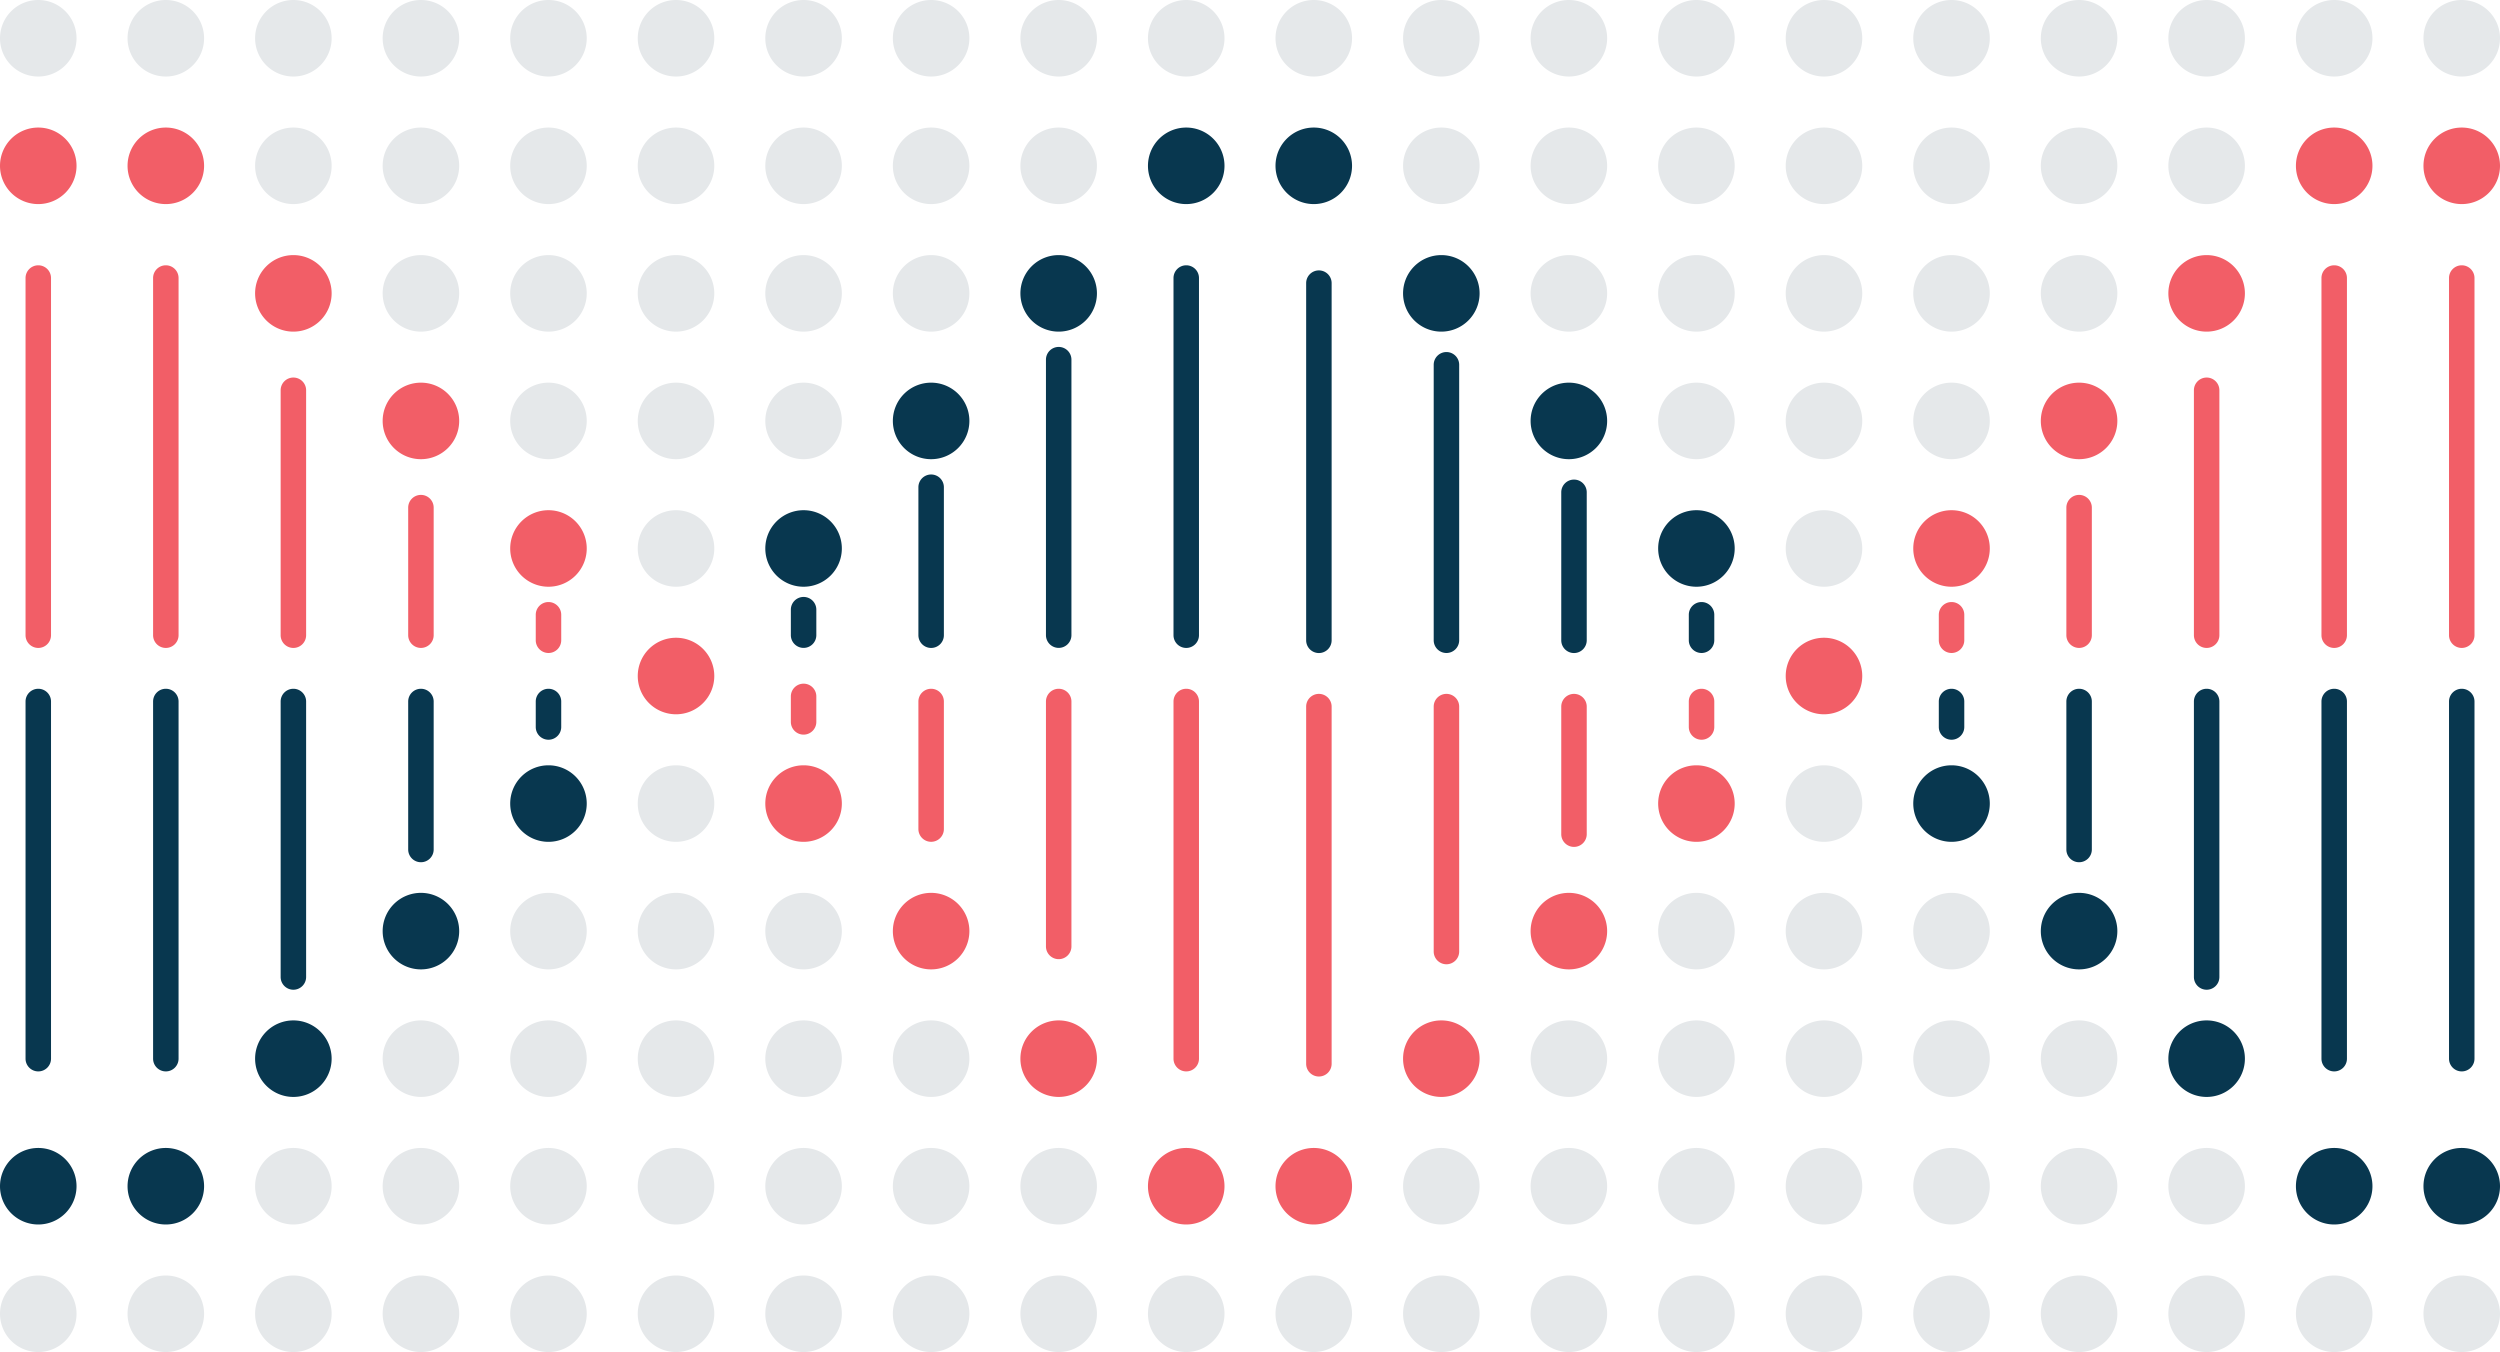 <svg xmlns="http://www.w3.org/2000/svg" width="314" height="169.816" viewBox="0 0 314 169.816"><g id="Group_180" data-name="Group 180" transform="translate(2295 -12406) rotate(90)"><path id="Path_4461" data-name="Path 4461" d="M4.806,0A4.806,4.806,0,1,1,0,4.806,4.806,4.806,0,0,1,4.806,0Z" transform="translate(12406 1997.02)" fill="#e5e8ea"></path><path id="Path_4462" data-name="Path 4462" d="M4.806,0A4.806,4.806,0,1,1,0,4.806,4.806,4.806,0,0,1,4.806,0Z" transform="translate(12566.204 2141.204)" fill="#e5e8ea"></path><path id="Path_4463" data-name="Path 4463" d="M4.806,0A4.806,4.806,0,1,1,0,4.806,4.806,4.806,0,0,1,4.806,0Z" transform="translate(12406 2109.163)" fill="#e5e8ea"></path><path id="Path_4464" data-name="Path 4464" d="M4.806,0A4.806,4.806,0,1,1,0,4.806,4.806,4.806,0,0,1,4.806,0Z" transform="translate(12566.204 2253.347)" fill="#e5e8ea"></path><path id="Path_4465" data-name="Path 4465" d="M4.806,0A4.806,4.806,0,1,1,0,4.806,4.806,4.806,0,0,1,4.806,0Z" transform="translate(12566.204 2285.388)" fill="#e5e8ea"></path><path id="Path_4466" data-name="Path 4466" d="M4.806,0A4.806,4.806,0,1,1,0,4.806,4.806,4.806,0,0,1,4.806,0Z" transform="translate(12406 2093.143)" fill="#e5e8ea"></path><path id="Path_4467" data-name="Path 4467" d="M4.806,0A4.806,4.806,0,1,1,0,4.806,4.806,4.806,0,0,1,4.806,0Z" transform="translate(12566.204 2237.326)" fill="#e5e8ea"></path><path id="Path_4468" data-name="Path 4468" d="M4.806,0A4.806,4.806,0,1,1,0,4.806,4.806,4.806,0,0,1,4.806,0Z" transform="translate(12406 2125.184)" fill="#e5e8ea"></path><path id="Path_4469" data-name="Path 4469" d="M4.806,0A4.806,4.806,0,1,1,0,4.806,4.806,4.806,0,0,1,4.806,0Z" transform="translate(12566.204 2269.367)" fill="#e5e8ea"></path><path id="Path_4470" data-name="Path 4470" d="M4.806,0A4.806,4.806,0,1,1,0,4.806,4.806,4.806,0,0,1,4.806,0Z" transform="translate(12406 1981)" fill="#e5e8ea"></path><path id="Path_4471" data-name="Path 4471" d="M4.806,0A4.806,4.806,0,1,1,0,4.806,4.806,4.806,0,0,1,4.806,0Z" transform="translate(12438.041 2109.163)" fill="#08374f"></path><path id="Path_4472" data-name="Path 4472" d="M4.806,0A4.806,4.806,0,1,1,0,4.806,4.806,4.806,0,0,1,4.806,0Z" transform="translate(12534.163 2253.347)" fill="#08374f"></path><path id="Path_4473" data-name="Path 4473" d="M4.806,0A4.806,4.806,0,1,1,0,4.806,4.806,4.806,0,0,1,4.806,0Z" transform="translate(12438.041 2093.143)" fill="#e5e8ea"></path><path id="Path_4474" data-name="Path 4474" d="M4.806,0A4.806,4.806,0,1,1,0,4.806,4.806,4.806,0,0,1,4.806,0Z" transform="translate(12534.163 2237.326)" fill="#e5e8ea"></path><path id="Path_4475" data-name="Path 4475" d="M1.6,0H46.459a1.6,1.6,0,1,1,0,3.2H1.6A1.6,1.6,0,0,1,1.6,0Z" transform="translate(12439.322 1984.204)" fill="#f25e67"></path><path id="Path_4476" data-name="Path 4476" d="M1.6,0H46.459a1.6,1.6,0,1,1,0,3.2H1.6A1.6,1.6,0,0,1,1.6,0Z" transform="translate(12439.322 2288.592)" fill="#f25e67"></path><path id="Path_4477" data-name="Path 4477" d="M1.6,0H46.459a1.6,1.6,0,1,1,0,3.2H1.6A1.6,1.6,0,0,1,1.6,0Z" transform="translate(12439.322 2000.224)" fill="#f25e67"></path><path id="Path_4478" data-name="Path 4478" d="M1.6,0H46.459a1.6,1.6,0,1,1,0,3.2H1.6A1.6,1.6,0,0,1,1.6,0Z" transform="translate(12439.322 2272.572)" fill="#f25e67"></path><path id="Path_4479" data-name="Path 4479" d="M1.6,0H46.459a1.6,1.6,0,1,1,0,3.2H1.6A1.6,1.6,0,0,1,1.6,0Z" transform="translate(12492.51 2144.408)" fill="#f25e67"></path><path id="Path_4480" data-name="Path 4480" d="M1.6,0H46.459a1.6,1.6,0,1,1,0,3.2H1.6A1.6,1.6,0,0,1,1.6,0Z" transform="translate(12493.151 2127.747)" fill="#f25e67"></path><path id="Path_4481" data-name="Path 4481" d="M1.6,0H32.361a1.6,1.6,0,0,1,0,3.2H1.6A1.6,1.6,0,0,1,1.6,0Z" transform="translate(12453.42 2016.245)" fill="#f25e67"></path><path id="Path_4482" data-name="Path 4482" d="M1.6,0H32.361a1.6,1.6,0,0,1,0,3.2H1.6A1.6,1.6,0,0,1,1.6,0Z" transform="translate(12453.42 2256.551)" fill="#f25e67"></path><path id="Path_4483" data-name="Path 4483" d="M1.6,0H32.361a1.6,1.6,0,0,1,0,3.2H1.6A1.6,1.6,0,0,1,1.6,0Z" transform="translate(12492.51 2160.428)" fill="#f25e67"></path><path id="Path_4484" data-name="Path 4484" d="M1.6,0H32.361a1.6,1.6,0,0,1,0,3.2H1.6A1.6,1.6,0,0,1,1.6,0Z" transform="translate(12493.151 2111.727)" fill="#f25e67"></path><path id="Path_4485" data-name="Path 4485" d="M1.6,0h16.02a1.6,1.6,0,0,1,0,3.2H1.6A1.6,1.6,0,0,1,1.6,0Z" transform="translate(12468.159 2032.265)" fill="#f25e67"></path><path id="Path_4486" data-name="Path 4486" d="M1.6,0h16.02a1.6,1.6,0,0,1,0,3.2H1.6A1.6,1.6,0,0,1,1.6,0Z" transform="translate(12468.159 2240.531)" fill="#f25e67"></path><path id="Path_4487" data-name="Path 4487" d="M1.6,0h16.02a1.6,1.6,0,0,1,0,3.2H1.6A1.6,1.6,0,0,1,1.6,0Z" transform="translate(12492.51 2176.449)" fill="#f25e67"></path><path id="Path_4488" data-name="Path 4488" d="M1.6,0h16.02a1.6,1.6,0,0,1,0,3.2H1.6A1.6,1.6,0,0,1,1.6,0Z" transform="translate(12493.151 2095.706)" fill="#f25e67"></path><path id="Path_4489" data-name="Path 4489" d="M1.6,0h3.2a1.6,1.6,0,0,1,0,3.2H1.6A1.6,1.6,0,0,1,1.6,0Z" transform="translate(12481.616 2048.286)" fill="#f25e67"></path><path id="Path_4490" data-name="Path 4490" d="M1.6,0h3.2a1.6,1.6,0,0,1,0,3.2H1.6A1.6,1.6,0,0,1,1.6,0Z" transform="translate(12481.616 2224.51)" fill="#f25e67"></path><path id="Path_4491" data-name="Path 4491" d="M1.6,0h3.2a1.6,1.6,0,0,1,0,3.2H1.6A1.6,1.6,0,0,1,1.6,0Z" transform="translate(12491.869 2192.469)" fill="#f25e67"></path><path id="Path_4492" data-name="Path 4492" d="M1.6,0h3.2a1.6,1.6,0,0,1,0,3.2H1.6A1.6,1.6,0,0,1,1.6,0Z" transform="translate(12492.51 2079.686)" fill="#f25e67"></path><path id="Path_4493" data-name="Path 4493" d="M1.6,0H46.459a1.6,1.6,0,1,1,0,3.2H1.6A1.6,1.6,0,0,1,1.6,0Z" transform="translate(12492.51 1984.204)" fill="#08374f"></path><path id="Path_4494" data-name="Path 4494" d="M1.6,0H46.459a1.6,1.6,0,1,1,0,3.2H1.6A1.6,1.6,0,0,1,1.6,0Z" transform="translate(12492.51 2288.592)" fill="#08374f"></path><path id="Path_4495" data-name="Path 4495" d="M1.6,0H46.459a1.6,1.6,0,1,1,0,3.2H1.6A1.6,1.6,0,0,1,1.6,0Z" transform="translate(12492.51 2000.224)" fill="#08374f"></path><path id="Path_4496" data-name="Path 4496" d="M1.6,0H46.459a1.6,1.6,0,1,1,0,3.2H1.6A1.6,1.6,0,0,1,1.6,0Z" transform="translate(12492.51 2272.572)" fill="#08374f"></path><path id="Path_4497" data-name="Path 4497" d="M1.6,0H46.459a1.6,1.6,0,1,1,0,3.2H1.6A1.6,1.6,0,0,1,1.6,0Z" transform="translate(12439.322 2144.408)" fill="#08374f"></path><path id="Path_4498" data-name="Path 4498" d="M1.6,0H46.459a1.6,1.6,0,1,1,0,3.2H1.6A1.6,1.6,0,0,1,1.6,0Z" transform="translate(12439.963 2127.747)" fill="#08374f"></path><path id="Path_4499" data-name="Path 4499" d="M1.6,0h34.6a1.6,1.6,0,0,1,0,3.2H1.6A1.6,1.6,0,0,1,1.6,0Z" transform="translate(12492.51 2016.245)" fill="#08374f"></path><path id="Path_4500" data-name="Path 4500" d="M1.6,0h34.6a1.6,1.6,0,0,1,0,3.2H1.6A1.6,1.6,0,0,1,1.6,0Z" transform="translate(12492.51 2256.551)" fill="#08374f"></path><path id="Path_4501" data-name="Path 4501" d="M1.6,0h34.6a1.6,1.6,0,0,1,0,3.2H1.6A1.6,1.6,0,0,1,1.6,0Z" transform="translate(12449.575 2160.428)" fill="#08374f"></path><path id="Path_4502" data-name="Path 4502" d="M1.6,0h34.6a1.6,1.6,0,0,1,0,3.2H1.6A1.6,1.6,0,0,1,1.6,0Z" transform="translate(12450.217 2111.727)" fill="#08374f"></path><path id="Path_4503" data-name="Path 4503" d="M1.6,0H20.186a1.6,1.6,0,1,1,0,3.2H1.6A1.6,1.6,0,0,1,1.6,0Z" transform="translate(12492.51 2032.265)" fill="#08374f"></path><path id="Path_4504" data-name="Path 4504" d="M1.6,0H20.186a1.6,1.6,0,1,1,0,3.2H1.6A1.6,1.6,0,0,1,1.6,0Z" transform="translate(12492.51 2240.531)" fill="#08374f"></path><path id="Path_4505" data-name="Path 4505" d="M1.6,0H20.186a1.6,1.6,0,1,1,0,3.2H1.6A1.6,1.6,0,0,1,1.6,0Z" transform="translate(12465.596 2176.449)" fill="#08374f"></path><path id="Path_4506" data-name="Path 4506" d="M1.6,0H20.186a1.6,1.6,0,1,1,0,3.2H1.6A1.6,1.6,0,0,1,1.6,0Z" transform="translate(12466.236 2095.706)" fill="#08374f"></path><path id="Path_4507" data-name="Path 4507" d="M1.6,0h3.2a1.6,1.6,0,0,1,0,3.2H1.6A1.6,1.6,0,0,1,1.6,0Z" transform="translate(12492.51 2048.286)" fill="#08374f"></path><path id="Path_4508" data-name="Path 4508" d="M1.6,0h3.2a1.6,1.6,0,0,1,0,3.2H1.6A1.6,1.6,0,0,1,1.6,0Z" transform="translate(12492.51 2224.51)" fill="#08374f"></path><path id="Path_4509" data-name="Path 4509" d="M1.6,0h3.2a1.6,1.6,0,0,1,0,3.2H1.6A1.6,1.6,0,0,1,1.6,0Z" transform="translate(12480.976 2192.469)" fill="#08374f"></path><path id="Path_4510" data-name="Path 4510" d="M1.6,0h3.2a1.6,1.6,0,0,1,0,3.2H1.6A1.6,1.6,0,0,1,1.6,0Z" transform="translate(12481.616 2079.686)" fill="#08374f"></path><path id="Path_4511" data-name="Path 4511" d="M4.806,0A4.806,4.806,0,1,1,0,4.806,4.806,4.806,0,0,1,4.806,0Z" transform="translate(12534.163 2109.163)" fill="#f25e67"></path><path id="Path_4512" data-name="Path 4512" d="M4.806,0A4.806,4.806,0,1,1,0,4.806,4.806,4.806,0,0,1,4.806,0Z" transform="translate(12438.041 2253.347)" fill="#f25e67"></path><path id="Path_4513" data-name="Path 4513" d="M4.806,0A4.806,4.806,0,1,1,0,4.806,4.806,4.806,0,0,1,4.806,0Z" transform="translate(12534.163 2093.143)" fill="#e5e8ea"></path><path id="Path_4514" data-name="Path 4514" d="M4.806,0A4.806,4.806,0,1,1,0,4.806,4.806,4.806,0,0,1,4.806,0Z" transform="translate(12438.041 2237.326)" fill="#e5e8ea"></path><path id="Path_4515" data-name="Path 4515" d="M4.806,0A4.806,4.806,0,1,1,0,4.806,4.806,4.806,0,0,1,4.806,0Z" transform="translate(12422.021 1997.02)" fill="#f25e67"></path><path id="Path_4516" data-name="Path 4516" d="M4.806,0A4.806,4.806,0,1,1,0,4.806,4.806,4.806,0,0,1,4.806,0Z" transform="translate(12550.184 2141.204)" fill="#f25e67"></path><path id="Path_4517" data-name="Path 4517" d="M4.806,0A4.806,4.806,0,1,1,0,4.806,4.806,4.806,0,0,1,4.806,0Z" transform="translate(12422.021 2109.163)" fill="#e5e8ea"></path><path id="Path_4518" data-name="Path 4518" d="M4.806,0A4.806,4.806,0,1,1,0,4.806,4.806,4.806,0,0,1,4.806,0Z" transform="translate(12550.184 2253.347)" fill="#e5e8ea"></path><path id="Path_4519" data-name="Path 4519" d="M4.806,0A4.806,4.806,0,1,1,0,4.806,4.806,4.806,0,0,1,4.806,0Z" transform="translate(12550.184 2285.388)" fill="#08374f"></path><path id="Path_4520" data-name="Path 4520" d="M4.806,0A4.806,4.806,0,1,1,0,4.806,4.806,4.806,0,0,1,4.806,0Z" transform="translate(12422.021 2093.143)" fill="#e5e8ea"></path><path id="Path_4521" data-name="Path 4521" d="M4.806,0A4.806,4.806,0,1,1,0,4.806,4.806,4.806,0,0,1,4.806,0Z" transform="translate(12550.184 2237.326)" fill="#e5e8ea"></path><path id="Path_4522" data-name="Path 4522" d="M4.806,0A4.806,4.806,0,1,1,0,4.806,4.806,4.806,0,0,1,4.806,0Z" transform="translate(12422.021 2125.184)" fill="#08374f"></path><path id="Path_4523" data-name="Path 4523" d="M4.806,0A4.806,4.806,0,1,1,0,4.806,4.806,4.806,0,0,1,4.806,0Z" transform="translate(12550.184 2269.367)" fill="#08374f"></path><path id="Path_4524" data-name="Path 4524" d="M4.806,0A4.806,4.806,0,1,1,0,4.806,4.806,4.806,0,0,1,4.806,0Z" transform="translate(12422.021 1981)" fill="#f25e67"></path><path id="Path_4525" data-name="Path 4525" d="M4.806,0A4.806,4.806,0,1,1,0,4.806,4.806,4.806,0,0,1,4.806,0Z" transform="translate(12454.062 2093.143)" fill="#08374f"></path><path id="Path_4526" data-name="Path 4526" d="M4.806,0A4.806,4.806,0,1,1,0,4.806,4.806,4.806,0,0,1,4.806,0Z" transform="translate(12518.143 2237.326)" fill="#08374f"></path><path id="Path_4527" data-name="Path 4527" d="M4.806,0A4.806,4.806,0,1,1,0,4.806,4.806,4.806,0,0,1,4.806,0Z" transform="translate(12518.143 2093.143)" fill="#f25e67"></path><path id="Path_4528" data-name="Path 4528" d="M4.806,0A4.806,4.806,0,1,1,0,4.806,4.806,4.806,0,0,1,4.806,0Z" transform="translate(12454.062 2237.326)" fill="#f25e67"></path><path id="Path_4529" data-name="Path 4529" d="M4.806,0A4.806,4.806,0,1,1,0,4.806,4.806,4.806,0,0,1,4.806,0Z" transform="translate(12550.184 1997.02)" fill="#08374f"></path><path id="Path_4530" data-name="Path 4530" d="M4.806,0A4.806,4.806,0,1,1,0,4.806,4.806,4.806,0,0,1,4.806,0Z" transform="translate(12422.021 2141.204)" fill="#08374f"></path><path id="Path_4531" data-name="Path 4531" d="M4.806,0A4.806,4.806,0,1,1,0,4.806,4.806,4.806,0,0,1,4.806,0Z" transform="translate(12550.184 2109.163)" fill="#e5e8ea"></path><path id="Path_4532" data-name="Path 4532" d="M4.806,0A4.806,4.806,0,1,1,0,4.806,4.806,4.806,0,0,1,4.806,0Z" transform="translate(12422.021 2253.347)" fill="#e5e8ea"></path><path id="Path_4533" data-name="Path 4533" d="M4.806,0A4.806,4.806,0,1,1,0,4.806,4.806,4.806,0,0,1,4.806,0Z" transform="translate(12422.021 2285.388)" fill="#f25e67"></path><path id="Path_4534" data-name="Path 4534" d="M4.806,0A4.806,4.806,0,1,1,0,4.806,4.806,4.806,0,0,1,4.806,0Z" transform="translate(12550.184 2093.143)" fill="#e5e8ea"></path><path id="Path_4535" data-name="Path 4535" d="M4.806,0A4.806,4.806,0,1,1,0,4.806,4.806,4.806,0,0,1,4.806,0Z" transform="translate(12422.021 2237.326)" fill="#e5e8ea"></path><path id="Path_4536" data-name="Path 4536" d="M4.806,0A4.806,4.806,0,1,1,0,4.806,4.806,4.806,0,0,1,4.806,0Z" transform="translate(12550.184 2125.184)" fill="#f25e67"></path><path id="Path_4537" data-name="Path 4537" d="M4.806,0A4.806,4.806,0,1,1,0,4.806,4.806,4.806,0,0,1,4.806,0Z" transform="translate(12422.021 2269.367)" fill="#f25e67"></path><path id="Path_4538" data-name="Path 4538" d="M4.806,0A4.806,4.806,0,1,1,0,4.806,4.806,4.806,0,0,1,4.806,0Z" transform="translate(12550.184 1981)" fill="#08374f"></path><path id="Path_4539" data-name="Path 4539" d="M4.806,0A4.806,4.806,0,1,1,0,4.806,4.806,4.806,0,0,1,4.806,0Z" transform="translate(12566.204 1997.02)" fill="#e5e8ea"></path><path id="Path_4540" data-name="Path 4540" d="M4.806,0A4.806,4.806,0,1,1,0,4.806,4.806,4.806,0,0,1,4.806,0Z" transform="translate(12406 2141.204)" fill="#e5e8ea"></path><path id="Path_4541" data-name="Path 4541" d="M4.806,0A4.806,4.806,0,1,1,0,4.806,4.806,4.806,0,0,1,4.806,0Z" transform="translate(12566.204 2109.163)" fill="#e5e8ea"></path><path id="Path_4542" data-name="Path 4542" d="M4.806,0A4.806,4.806,0,1,1,0,4.806,4.806,4.806,0,0,1,4.806,0Z" transform="translate(12406 2253.347)" fill="#e5e8ea"></path><path id="Path_4543" data-name="Path 4543" d="M4.806,0A4.806,4.806,0,1,1,0,4.806,4.806,4.806,0,0,1,4.806,0Z" transform="translate(12406 2285.388)" fill="#e5e8ea"></path><path id="Path_4544" data-name="Path 4544" d="M4.806,0A4.806,4.806,0,1,1,0,4.806,4.806,4.806,0,0,1,4.806,0Z" transform="translate(12566.204 2093.143)" fill="#e5e8ea"></path><path id="Path_4545" data-name="Path 4545" d="M4.806,0A4.806,4.806,0,1,1,0,4.806,4.806,4.806,0,0,1,4.806,0Z" transform="translate(12406 2237.326)" fill="#e5e8ea"></path><path id="Path_4546" data-name="Path 4546" d="M4.806,0A4.806,4.806,0,1,1,0,4.806,4.806,4.806,0,0,1,4.806,0Z" transform="translate(12566.204 2125.184)" fill="#e5e8ea"></path><path id="Path_4547" data-name="Path 4547" d="M4.806,0A4.806,4.806,0,1,1,0,4.806,4.806,4.806,0,0,1,4.806,0Z" transform="translate(12406 2269.367)" fill="#e5e8ea"></path><path id="Path_4548" data-name="Path 4548" d="M4.806,0A4.806,4.806,0,1,1,0,4.806,4.806,4.806,0,0,1,4.806,0Z" transform="translate(12566.204 1981)" fill="#e5e8ea"></path><path id="Path_4549" data-name="Path 4549" d="M4.806,0A4.806,4.806,0,1,1,0,4.806,4.806,4.806,0,0,1,4.806,0Z" transform="translate(12406 2013.041)" fill="#e5e8ea"></path><path id="Path_4550" data-name="Path 4550" d="M4.806,0A4.806,4.806,0,1,1,0,4.806,4.806,4.806,0,0,1,4.806,0Z" transform="translate(12566.204 2157.225)" fill="#e5e8ea"></path><path id="Path_4551" data-name="Path 4551" d="M4.806,0A4.806,4.806,0,1,1,0,4.806,4.806,4.806,0,0,1,4.806,0Z" transform="translate(12438.041 2013.041)" fill="#f25e67"></path><path id="Path_4552" data-name="Path 4552" d="M4.806,0A4.806,4.806,0,1,1,0,4.806,4.806,4.806,0,0,1,4.806,0Z" transform="translate(12534.163 2157.225)" fill="#f25e67"></path><path id="Path_4553" data-name="Path 4553" d="M4.806,0A4.806,4.806,0,1,1,0,4.806,4.806,4.806,0,0,1,4.806,0Z" transform="translate(12534.163 2013.041)" fill="#08374f"></path><path id="Path_4554" data-name="Path 4554" d="M4.806,0A4.806,4.806,0,1,1,0,4.806,4.806,4.806,0,0,1,4.806,0Z" transform="translate(12438.041 2157.225)" fill="#08374f"></path><path id="Path_4555" data-name="Path 4555" d="M4.806,0A4.806,4.806,0,1,1,0,4.806,4.806,4.806,0,0,1,4.806,0Z" transform="translate(12422.021 2013.041)" fill="#e5e8ea"></path><path id="Path_4556" data-name="Path 4556" d="M4.806,0A4.806,4.806,0,1,1,0,4.806,4.806,4.806,0,0,1,4.806,0Z" transform="translate(12550.184 2157.225)" fill="#e5e8ea"></path><path id="Path_4557" data-name="Path 4557" d="M4.806,0A4.806,4.806,0,1,1,0,4.806,4.806,4.806,0,0,1,4.806,0Z" transform="translate(12550.184 2013.041)" fill="#e5e8ea"></path><path id="Path_4558" data-name="Path 4558" d="M4.806,0A4.806,4.806,0,1,1,0,4.806,4.806,4.806,0,0,1,4.806,0Z" transform="translate(12422.021 2157.225)" fill="#e5e8ea"></path><path id="Path_4559" data-name="Path 4559" d="M4.806,0A4.806,4.806,0,1,1,0,4.806,4.806,4.806,0,0,1,4.806,0Z" transform="translate(12566.204 2013.041)" fill="#e5e8ea"></path><path id="Path_4560" data-name="Path 4560" d="M4.806,0A4.806,4.806,0,1,1,0,4.806,4.806,4.806,0,0,1,4.806,0Z" transform="translate(12406 2157.225)" fill="#e5e8ea"></path><path id="Path_4561" data-name="Path 4561" d="M4.806,0A4.806,4.806,0,1,1,0,4.806,4.806,4.806,0,0,1,4.806,0Z" transform="translate(12406 2029.061)" fill="#e5e8ea"></path><path id="Path_4562" data-name="Path 4562" d="M4.806,0A4.806,4.806,0,1,1,0,4.806,4.806,4.806,0,0,1,4.806,0Z" transform="translate(12566.204 2173.245)" fill="#e5e8ea"></path><path id="Path_4563" data-name="Path 4563" d="M4.806,0A4.806,4.806,0,1,1,0,4.806,4.806,4.806,0,0,1,4.806,0Z" transform="translate(12438.041 2029.061)" fill="#e5e8ea"></path><path id="Path_4564" data-name="Path 4564" d="M4.806,0A4.806,4.806,0,1,1,0,4.806,4.806,4.806,0,0,1,4.806,0Z" transform="translate(12534.163 2173.245)" fill="#e5e8ea"></path><path id="Path_4565" data-name="Path 4565" d="M4.806,0A4.806,4.806,0,1,1,0,4.806,4.806,4.806,0,0,1,4.806,0Z" transform="translate(12534.163 2029.061)" fill="#e5e8ea"></path><path id="Path_4566" data-name="Path 4566" d="M4.806,0A4.806,4.806,0,1,1,0,4.806,4.806,4.806,0,0,1,4.806,0Z" transform="translate(12438.041 2173.245)" fill="#e5e8ea"></path><path id="Path_4567" data-name="Path 4567" d="M4.806,0A4.806,4.806,0,1,1,0,4.806,4.806,4.806,0,0,1,4.806,0Z" transform="translate(12422.021 2029.061)" fill="#e5e8ea"></path><path id="Path_4568" data-name="Path 4568" d="M4.806,0A4.806,4.806,0,1,1,0,4.806,4.806,4.806,0,0,1,4.806,0Z" transform="translate(12550.184 2173.245)" fill="#e5e8ea"></path><path id="Path_4569" data-name="Path 4569" d="M4.806,0A4.806,4.806,0,1,1,0,4.806,4.806,4.806,0,0,1,4.806,0Z" transform="translate(12454.062 2029.061)" fill="#f25e67"></path><path id="Path_4570" data-name="Path 4570" d="M4.806,0A4.806,4.806,0,1,1,0,4.806,4.806,4.806,0,0,1,4.806,0Z" transform="translate(12518.143 2173.245)" fill="#f25e67"></path><path id="Path_4571" data-name="Path 4571" d="M4.806,0A4.806,4.806,0,1,1,0,4.806,4.806,4.806,0,0,1,4.806,0Z" transform="translate(12518.143 2029.061)" fill="#08374f"></path><path id="Path_4572" data-name="Path 4572" d="M4.806,0A4.806,4.806,0,1,1,0,4.806,4.806,4.806,0,0,1,4.806,0Z" transform="translate(12454.062 2173.245)" fill="#08374f"></path><path id="Path_4573" data-name="Path 4573" d="M4.806,0A4.806,4.806,0,1,1,0,4.806,4.806,4.806,0,0,1,4.806,0Z" transform="translate(12550.184 2029.061)" fill="#e5e8ea"></path><path id="Path_4574" data-name="Path 4574" d="M4.806,0A4.806,4.806,0,1,1,0,4.806,4.806,4.806,0,0,1,4.806,0Z" transform="translate(12422.021 2173.245)" fill="#e5e8ea"></path><path id="Path_4575" data-name="Path 4575" d="M4.806,0A4.806,4.806,0,1,1,0,4.806,4.806,4.806,0,0,1,4.806,0Z" transform="translate(12566.204 2029.061)" fill="#e5e8ea"></path><path id="Path_4576" data-name="Path 4576" d="M4.806,0A4.806,4.806,0,1,1,0,4.806,4.806,4.806,0,0,1,4.806,0Z" transform="translate(12406 2173.245)" fill="#e5e8ea"></path><path id="Path_4577" data-name="Path 4577" d="M4.806,0A4.806,4.806,0,1,1,0,4.806,4.806,4.806,0,0,1,4.806,0Z" transform="translate(12406 2045.082)" fill="#e5e8ea"></path><path id="Path_4578" data-name="Path 4578" d="M4.806,0A4.806,4.806,0,1,1,0,4.806,4.806,4.806,0,0,1,4.806,0Z" transform="translate(12566.204 2189.265)" fill="#e5e8ea"></path><path id="Path_4579" data-name="Path 4579" d="M4.806,0A4.806,4.806,0,1,1,0,4.806,4.806,4.806,0,0,1,4.806,0Z" transform="translate(12438.041 2045.082)" fill="#e5e8ea"></path><path id="Path_4580" data-name="Path 4580" d="M4.806,0A4.806,4.806,0,1,1,0,4.806,4.806,4.806,0,0,1,4.806,0Z" transform="translate(12534.163 2189.265)" fill="#e5e8ea"></path><path id="Path_4581" data-name="Path 4581" d="M4.806,0A4.806,4.806,0,1,1,0,4.806,4.806,4.806,0,0,1,4.806,0Z" transform="translate(12470.082 2045.082)" fill="#f25e67"></path><path id="Path_4582" data-name="Path 4582" d="M4.806,0A4.806,4.806,0,1,1,0,4.806,4.806,4.806,0,0,1,4.806,0Z" transform="translate(12502.122 2189.265)" fill="#f25e67"></path><path id="Path_4583" data-name="Path 4583" d="M4.806,0A4.806,4.806,0,1,1,0,4.806,4.806,4.806,0,0,1,4.806,0Z" transform="translate(12502.122 2045.082)" fill="#08374f"></path><path id="Path_4584" data-name="Path 4584" d="M4.806,0A4.806,4.806,0,1,1,0,4.806,4.806,4.806,0,0,1,4.806,0Z" transform="translate(12470.082 2189.265)" fill="#08374f"></path><path id="Path_4585" data-name="Path 4585" d="M4.806,0A4.806,4.806,0,1,1,0,4.806,4.806,4.806,0,0,1,4.806,0Z" transform="translate(12534.163 2045.082)" fill="#e5e8ea"></path><path id="Path_4586" data-name="Path 4586" d="M4.806,0A4.806,4.806,0,1,1,0,4.806,4.806,4.806,0,0,1,4.806,0Z" transform="translate(12438.041 2189.265)" fill="#e5e8ea"></path><path id="Path_4587" data-name="Path 4587" d="M4.806,0A4.806,4.806,0,1,1,0,4.806,4.806,4.806,0,0,1,4.806,0Z" transform="translate(12422.021 2045.082)" fill="#e5e8ea"></path><path id="Path_4588" data-name="Path 4588" d="M4.806,0A4.806,4.806,0,1,1,0,4.806,4.806,4.806,0,0,1,4.806,0Z" transform="translate(12550.184 2189.265)" fill="#e5e8ea"></path><path id="Path_4589" data-name="Path 4589" d="M4.806,0A4.806,4.806,0,1,1,0,4.806,4.806,4.806,0,0,1,4.806,0Z" transform="translate(12454.062 2045.082)" fill="#e5e8ea"></path><path id="Path_4590" data-name="Path 4590" d="M4.806,0A4.806,4.806,0,1,1,0,4.806,4.806,4.806,0,0,1,4.806,0Z" transform="translate(12518.143 2189.265)" fill="#e5e8ea"></path><path id="Path_4591" data-name="Path 4591" d="M4.806,0A4.806,4.806,0,1,1,0,4.806,4.806,4.806,0,0,1,4.806,0Z" transform="translate(12518.143 2045.082)" fill="#e5e8ea"></path><path id="Path_4592" data-name="Path 4592" d="M4.806,0A4.806,4.806,0,1,1,0,4.806,4.806,4.806,0,0,1,4.806,0Z" transform="translate(12454.062 2189.265)" fill="#e5e8ea"></path><path id="Path_4593" data-name="Path 4593" d="M4.806,0A4.806,4.806,0,1,1,0,4.806,4.806,4.806,0,0,1,4.806,0Z" transform="translate(12550.184 2045.082)" fill="#e5e8ea"></path><path id="Path_4594" data-name="Path 4594" d="M4.806,0A4.806,4.806,0,1,1,0,4.806,4.806,4.806,0,0,1,4.806,0Z" transform="translate(12422.021 2189.265)" fill="#e5e8ea"></path><path id="Path_4595" data-name="Path 4595" d="M4.806,0A4.806,4.806,0,1,1,0,4.806,4.806,4.806,0,0,1,4.806,0Z" transform="translate(12566.204 2045.082)" fill="#e5e8ea"></path><path id="Path_4596" data-name="Path 4596" d="M4.806,0A4.806,4.806,0,1,1,0,4.806,4.806,4.806,0,0,1,4.806,0Z" transform="translate(12406 2189.265)" fill="#e5e8ea"></path><path id="Path_4597" data-name="Path 4597" d="M4.806,0A4.806,4.806,0,1,1,0,4.806,4.806,4.806,0,0,1,4.806,0Z" transform="translate(12406 2061.102)" fill="#e5e8ea"></path><path id="Path_4598" data-name="Path 4598" d="M4.806,0A4.806,4.806,0,1,1,0,4.806,4.806,4.806,0,0,1,4.806,0Z" transform="translate(12566.204 2205.286)" fill="#e5e8ea"></path><path id="Path_4599" data-name="Path 4599" d="M4.806,0A4.806,4.806,0,1,1,0,4.806,4.806,4.806,0,0,1,4.806,0Z" transform="translate(12438.041 2061.102)" fill="#e5e8ea"></path><path id="Path_4600" data-name="Path 4600" d="M4.806,0A4.806,4.806,0,1,1,0,4.806,4.806,4.806,0,0,1,4.806,0Z" transform="translate(12534.163 2205.286)" fill="#e5e8ea"></path><path id="Path_4601" data-name="Path 4601" d="M4.806,0A4.806,4.806,0,1,1,0,4.806,4.806,4.806,0,0,1,4.806,0Z" transform="translate(12470.082 2061.102)" fill="#e5e8ea"></path><path id="Path_4602" data-name="Path 4602" d="M4.806,0A4.806,4.806,0,1,1,0,4.806,4.806,4.806,0,0,1,4.806,0Z" transform="translate(12502.122 2205.286)" fill="#e5e8ea"></path><path id="Path_4603" data-name="Path 4603" d="M4.806,0A4.806,4.806,0,1,1,0,4.806,4.806,4.806,0,0,1,4.806,0Z" transform="translate(12502.122 2061.102)" fill="#e5e8ea"></path><path id="Path_4604" data-name="Path 4604" d="M4.806,0A4.806,4.806,0,1,1,0,4.806,4.806,4.806,0,0,1,4.806,0Z" transform="translate(12470.082 2205.286)" fill="#e5e8ea"></path><path id="Path_4605" data-name="Path 4605" d="M4.806,0A4.806,4.806,0,1,1,0,4.806,4.806,4.806,0,0,1,4.806,0Z" transform="translate(12534.163 2061.102)" fill="#e5e8ea"></path><path id="Path_4606" data-name="Path 4606" d="M4.806,0A4.806,4.806,0,1,1,0,4.806,4.806,4.806,0,0,1,4.806,0Z" transform="translate(12438.041 2205.286)" fill="#e5e8ea"></path><path id="Path_4607" data-name="Path 4607" d="M4.806,0A4.806,4.806,0,1,1,0,4.806,4.806,4.806,0,0,1,4.806,0Z" transform="translate(12422.021 2061.102)" fill="#e5e8ea"></path><path id="Path_4608" data-name="Path 4608" d="M4.806,0A4.806,4.806,0,1,1,0,4.806,4.806,4.806,0,0,1,4.806,0Z" transform="translate(12550.184 2205.286)" fill="#e5e8ea"></path><path id="Path_4609" data-name="Path 4609" d="M4.806,0A4.806,4.806,0,1,1,0,4.806,4.806,4.806,0,0,1,4.806,0Z" transform="translate(12454.062 2061.102)" fill="#e5e8ea"></path><path id="Path_4610" data-name="Path 4610" d="M4.806,0A4.806,4.806,0,1,1,0,4.806,4.806,4.806,0,0,1,4.806,0Z" transform="translate(12518.143 2205.286)" fill="#e5e8ea"></path><path id="Path_4611" data-name="Path 4611" d="M4.806,0A4.806,4.806,0,1,1,0,4.806,4.806,4.806,0,0,1,4.806,0Z" transform="translate(12486.102 2061.102)" fill="#f25e67"></path><path id="Path_4612" data-name="Path 4612" d="M4.806,0A4.806,4.806,0,1,1,0,4.806,4.806,4.806,0,0,1,4.806,0Z" transform="translate(12486.102 2205.286)" fill="#f25e67"></path><path id="Path_4613" data-name="Path 4613" d="M4.806,0A4.806,4.806,0,1,1,0,4.806,4.806,4.806,0,0,1,4.806,0Z" transform="translate(12518.143 2061.102)" fill="#e5e8ea"></path><path id="Path_4614" data-name="Path 4614" d="M4.806,0A4.806,4.806,0,1,1,0,4.806,4.806,4.806,0,0,1,4.806,0Z" transform="translate(12454.062 2205.286)" fill="#e5e8ea"></path><path id="Path_4615" data-name="Path 4615" d="M4.806,0A4.806,4.806,0,1,1,0,4.806,4.806,4.806,0,0,1,4.806,0Z" transform="translate(12550.184 2061.102)" fill="#e5e8ea"></path><path id="Path_4616" data-name="Path 4616" d="M4.806,0A4.806,4.806,0,1,1,0,4.806,4.806,4.806,0,0,1,4.806,0Z" transform="translate(12422.021 2205.286)" fill="#e5e8ea"></path><path id="Path_4617" data-name="Path 4617" d="M4.806,0A4.806,4.806,0,1,1,0,4.806,4.806,4.806,0,0,1,4.806,0Z" transform="translate(12566.204 2061.102)" fill="#e5e8ea"></path><path id="Path_4618" data-name="Path 4618" d="M4.806,0A4.806,4.806,0,1,1,0,4.806,4.806,4.806,0,0,1,4.806,0Z" transform="translate(12406 2205.286)" fill="#e5e8ea"></path><path id="Path_4619" data-name="Path 4619" d="M4.806,0A4.806,4.806,0,1,1,0,4.806,4.806,4.806,0,0,1,4.806,0Z" transform="translate(12406 2077.123)" fill="#e5e8ea"></path><path id="Path_4620" data-name="Path 4620" d="M4.806,0A4.806,4.806,0,1,1,0,4.806,4.806,4.806,0,0,1,4.806,0Z" transform="translate(12566.204 2221.306)" fill="#e5e8ea"></path><path id="Path_4621" data-name="Path 4621" d="M4.806,0A4.806,4.806,0,1,1,0,4.806,4.806,4.806,0,0,1,4.806,0Z" transform="translate(12438.041 2077.123)" fill="#e5e8ea"></path><path id="Path_4622" data-name="Path 4622" d="M4.806,0A4.806,4.806,0,1,1,0,4.806,4.806,4.806,0,0,1,4.806,0Z" transform="translate(12534.163 2221.306)" fill="#e5e8ea"></path><path id="Path_4623" data-name="Path 4623" d="M4.806,0A4.806,4.806,0,1,1,0,4.806,4.806,4.806,0,0,1,4.806,0Z" transform="translate(12470.082 2077.123)" fill="#08374f"></path><path id="Path_4624" data-name="Path 4624" d="M4.806,0A4.806,4.806,0,1,1,0,4.806,4.806,4.806,0,0,1,4.806,0Z" transform="translate(12502.122 2221.306)" fill="#08374f"></path><path id="Path_4625" data-name="Path 4625" d="M4.806,0A4.806,4.806,0,1,1,0,4.806,4.806,4.806,0,0,1,4.806,0Z" transform="translate(12502.122 2077.123)" fill="#f25e67"></path><path id="Path_4626" data-name="Path 4626" d="M4.806,0A4.806,4.806,0,1,1,0,4.806,4.806,4.806,0,0,1,4.806,0Z" transform="translate(12470.082 2221.306)" fill="#f25e67"></path><path id="Path_4627" data-name="Path 4627" d="M4.806,0A4.806,4.806,0,1,1,0,4.806,4.806,4.806,0,0,1,4.806,0Z" transform="translate(12534.163 2077.123)" fill="#e5e8ea"></path><path id="Path_4628" data-name="Path 4628" d="M4.806,0A4.806,4.806,0,1,1,0,4.806,4.806,4.806,0,0,1,4.806,0Z" transform="translate(12438.041 2221.306)" fill="#e5e8ea"></path><path id="Path_4629" data-name="Path 4629" d="M4.806,0A4.806,4.806,0,1,1,0,4.806,4.806,4.806,0,0,1,4.806,0Z" transform="translate(12422.021 2077.123)" fill="#e5e8ea"></path><path id="Path_4630" data-name="Path 4630" d="M4.806,0A4.806,4.806,0,1,1,0,4.806,4.806,4.806,0,0,1,4.806,0Z" transform="translate(12550.184 2221.306)" fill="#e5e8ea"></path><path id="Path_4631" data-name="Path 4631" d="M4.806,0A4.806,4.806,0,1,1,0,4.806,4.806,4.806,0,0,1,4.806,0Z" transform="translate(12454.062 2077.123)" fill="#e5e8ea"></path><path id="Path_4632" data-name="Path 4632" d="M4.806,0A4.806,4.806,0,1,1,0,4.806,4.806,4.806,0,0,1,4.806,0Z" transform="translate(12518.143 2221.306)" fill="#e5e8ea"></path><path id="Path_4633" data-name="Path 4633" d="M4.806,0A4.806,4.806,0,1,1,0,4.806,4.806,4.806,0,0,1,4.806,0Z" transform="translate(12518.143 2077.123)" fill="#e5e8ea"></path><path id="Path_4634" data-name="Path 4634" d="M4.806,0A4.806,4.806,0,1,1,0,4.806,4.806,4.806,0,0,1,4.806,0Z" transform="translate(12454.062 2221.306)" fill="#e5e8ea"></path><path id="Path_4635" data-name="Path 4635" d="M4.806,0A4.806,4.806,0,1,1,0,4.806,4.806,4.806,0,0,1,4.806,0Z" transform="translate(12550.184 2077.123)" fill="#e5e8ea"></path><path id="Path_4636" data-name="Path 4636" d="M4.806,0A4.806,4.806,0,1,1,0,4.806,4.806,4.806,0,0,1,4.806,0Z" transform="translate(12422.021 2221.306)" fill="#e5e8ea"></path><path id="Path_4637" data-name="Path 4637" d="M4.806,0A4.806,4.806,0,1,1,0,4.806,4.806,4.806,0,0,1,4.806,0Z" transform="translate(12566.204 2077.123)" fill="#e5e8ea"></path><path id="Path_4638" data-name="Path 4638" d="M4.806,0A4.806,4.806,0,1,1,0,4.806,4.806,4.806,0,0,1,4.806,0Z" transform="translate(12406 2221.306)" fill="#e5e8ea"></path></g></svg>